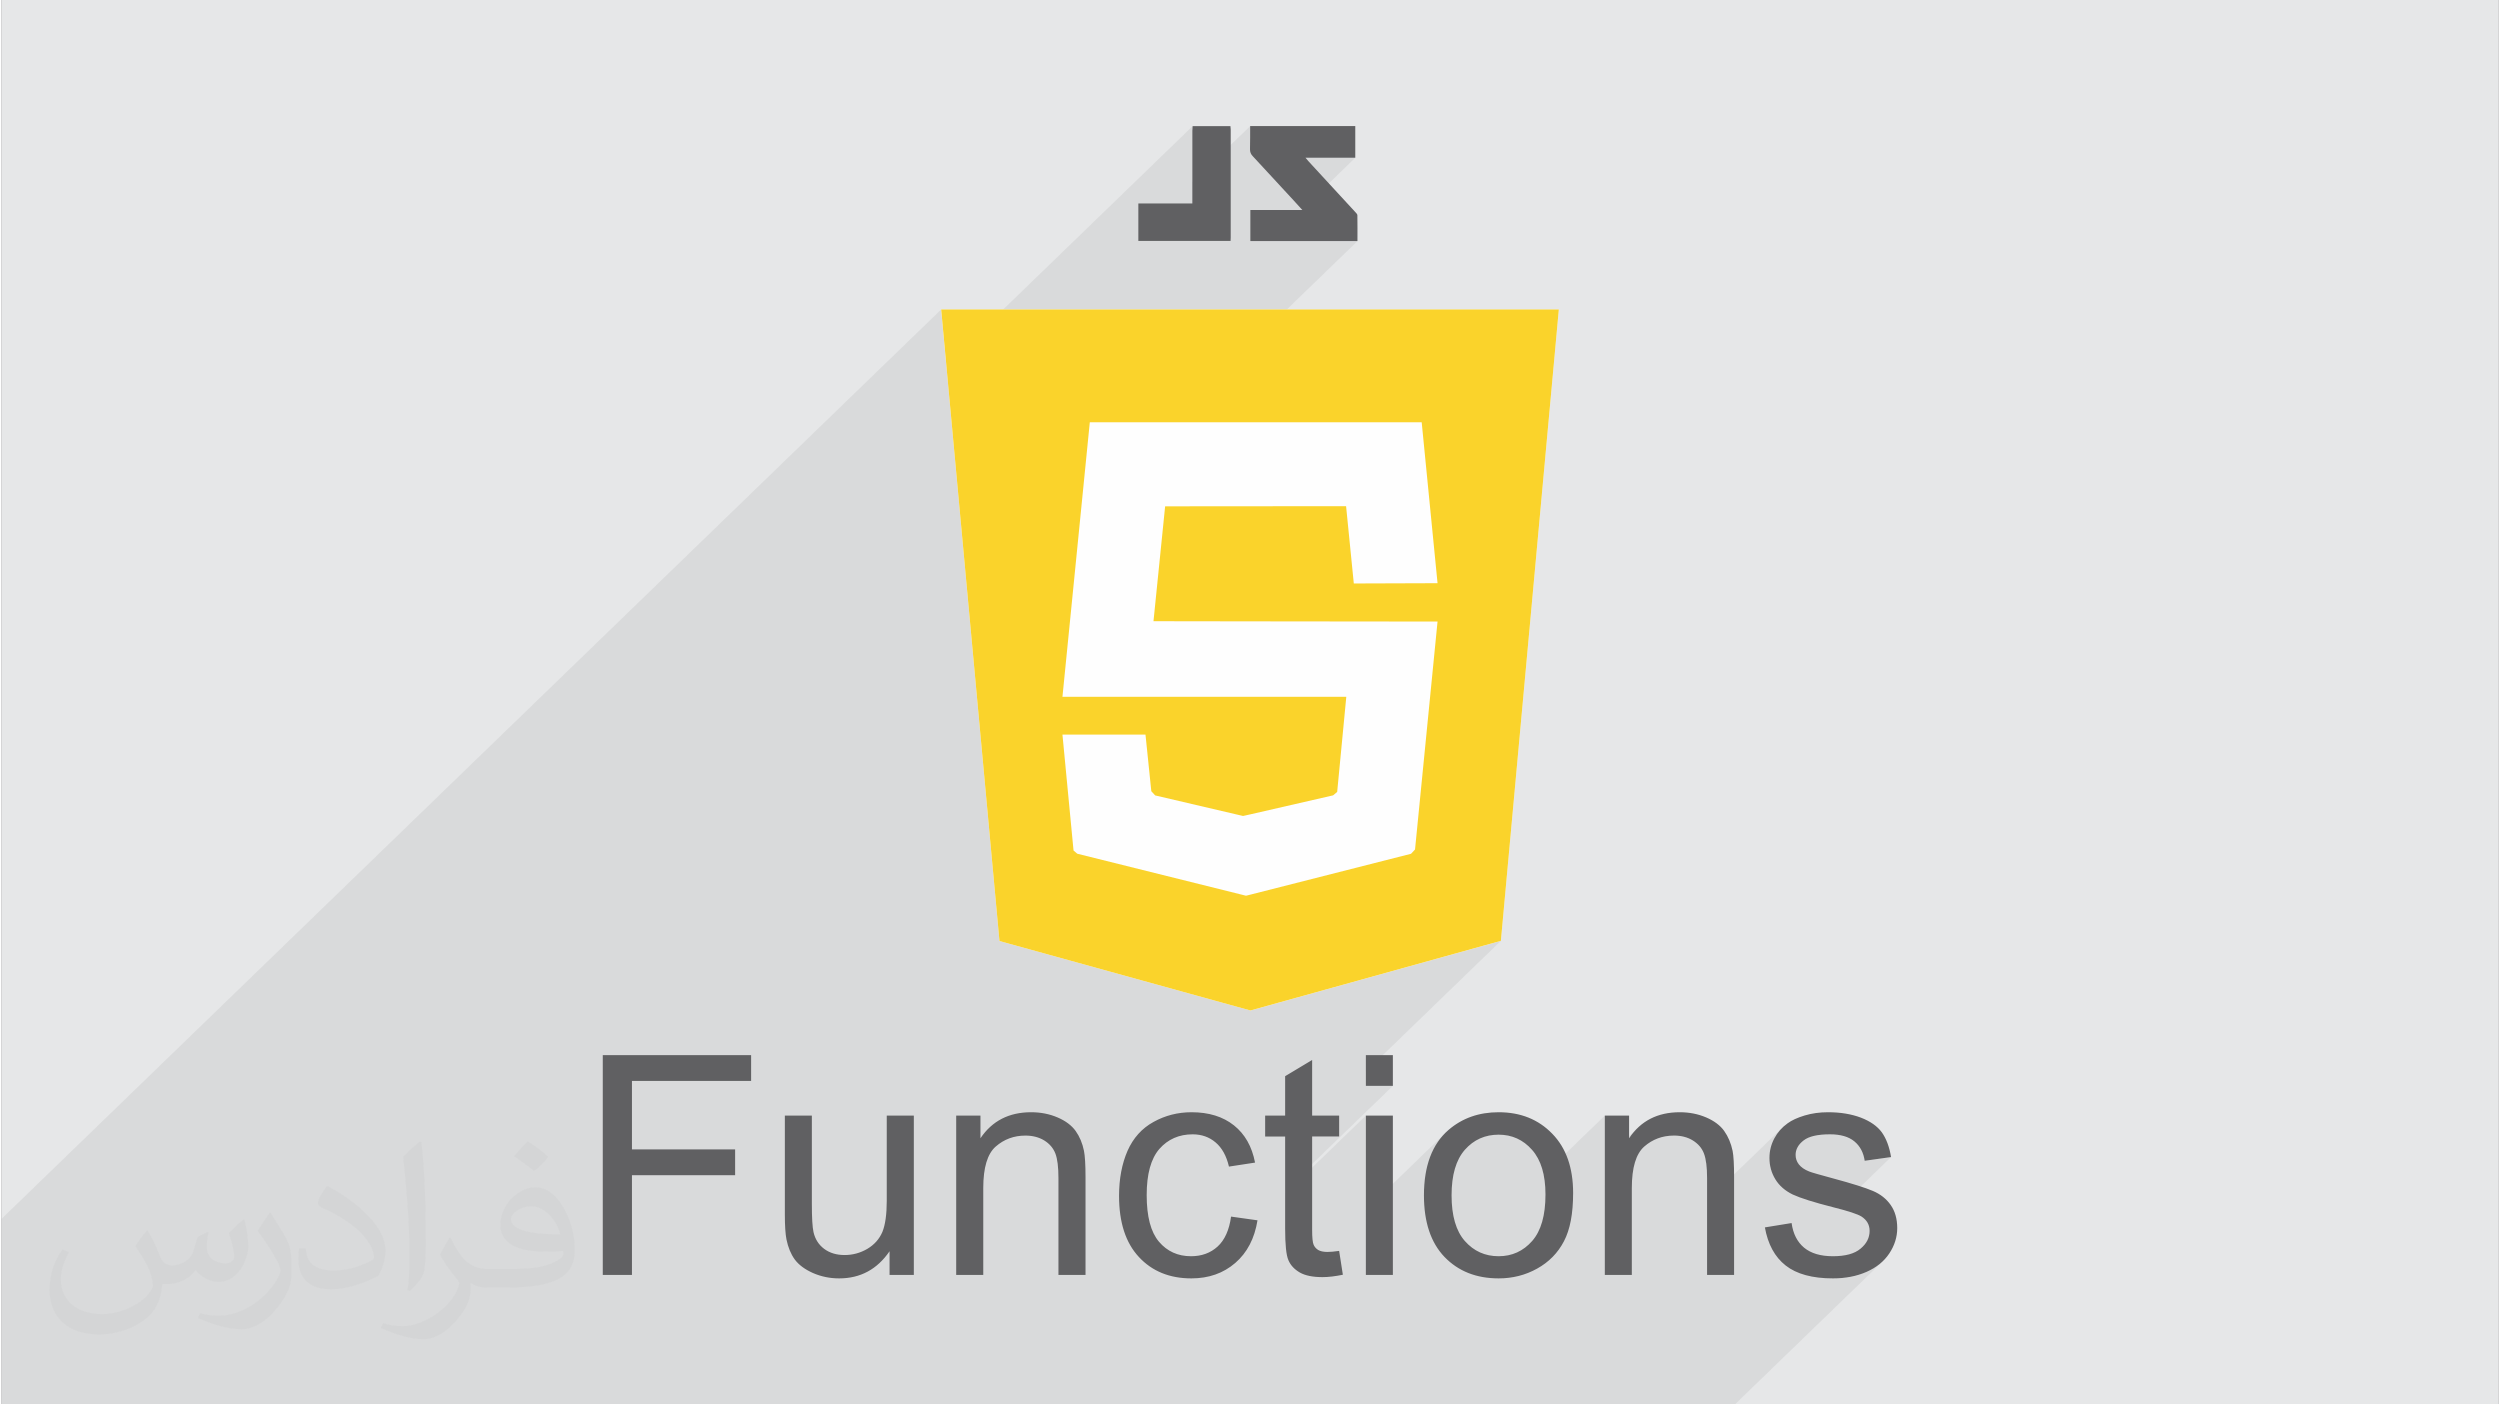 <?xml version="1.0" encoding="UTF-8"?>
<!DOCTYPE svg PUBLIC "-//W3C//DTD SVG 1.0//EN" "http://www.w3.org/TR/2001/REC-SVG-20010904/DTD/svg10.dtd">
<!-- Creator: CorelDRAW 2017 -->
<svg xmlns="http://www.w3.org/2000/svg" xml:space="preserve" width="356px" height="200px" version="1.0" shape-rendering="geometricPrecision" text-rendering="geometricPrecision" image-rendering="optimizeQuality" fill-rule="evenodd" clip-rule="evenodd"
viewBox="0 0 35600 20025"
 xmlns:xlink="http://www.w3.org/1999/xlink">
 <rect x="0" y="0" width="35600" height="20025" fill="#808080" stroke="none"/>
 <g id="Layer_x0020_1">
  <g id="_1589105269056">
   <path fill="#E6E7E8" d="M0 0l35600 0 0 20025 -35600 0 0 -20025z"/>
   <path fill="#373435" fill-opacity="0.078" d="M20474 8315l-1674 1620 373 0 -130 1356 -1483 1435 183 45 57 -14 0 0 2296 -584 -2304 2230 14 4 3571 -993 -1925 1863 0 205 385 0 -1536 1486 0 52 1151 -1114 0 1345 1179 -1141 -83 81 -71 91 -60 101 -50 112 -38 121 -27 132 -17 142 -2 63 631 -611 52 -43 55 -37 59 -31 62 -23 64 -17 68 -10 71 -3 70 3 67 10 64 17 61 24 58 30 55 38 52 44 49 50 45 58 39 63 33 70 27 76 21 83 1 6 872 -844 0 630 485 -470 -73 76 -66 87 -346 335 0 328 563 -545 46 -37 48 -31 49 -27 52 -22 54 -17 56 -13 58 -7 61 -2 37 1 37 3 35 6 34 7 33 10 32 12 30 14 29 16 28 18 25 20 23 21 21 23 19 24 17 25 14 27 12 28 11 31 9 35 8 38 6 42 5 46 3 50 2 53 1 57 0 319 1091 -1056 -26 25 -24 26 -23 27 -21 29 -20 31 -18 31 -16 33 -15 33 -11 34 -10 35 -8 35 -5 37 -4 36 -1 38 2 41 4 40 6 40 10 38 9 28 428 -415 27 -22 30 -21 36 -17 40 -15 45 -13 49 -9 54 -7 59 -4 64 -2 54 2 52 5 48 7 45 11 41 14 39 17 35 20 32 23 30 27 26 28 23 31 20 34 17 36 14 38 11 41 8 43 376 -53 -757 733 16 4 67 19 60 17 53 17 46 16 38 15 31 14 24 13 27 20 24 21 19 23 17 25 12 26 9 28 6 30 2 32 -2 36 -6 35 -10 33 -15 32 -18 31 -22 30 -26 29 -464 449 41 2 66 -2 64 -4 63 -7 60 -11 59 -13 58 -15 55 -19 54 -22 52 -25 48 -26 45 -30 42 -31 39 -34 -2105 2037 -74 0 -426 0 -462 0 -360 0 -94 0 -75 0 -248 0 -178 0 -263 0 -87 0 -36 0 -434 0 -175 0 -445 0 -18 0 -24 0 -362 0 -727 0 -284 0 -48 0 -269 0 -205 0 -3 0 -132 0 -29 0 -650 0 -533 0 -142 0 -385 0 -331 0 -104 0 -523 0 -21 0 -1058 0 -311 0 -53 0 -19 0 -113 0 -248 0 -5 0 -19 0 -193 0 -193 0 -44 0 -4 0 -236 0 -23 0 -3 0 -47 0 -235 0 -214 0 -82 0 -303 0 -421 0 -423 0 -98 0 -131 0 -87 0 -18 0 -280 0 -605 0 -123 0 -223 0 -319 0 -30 0 -29 0 -84 0 0 0 -42 0 -175 0 -39 0 -15 0 -4 0 -9 0 -376 0 -275 0 -183 0 -424 0 -373 0 -10 0 -965 0 -26 0 -151 0 -37 0 -64 0 -41 0 -1 0 -168 0 -248 0 -727 0 -17 0 -310 0 -353 0 -557 0 -133 0 -346 0 -796 0 -67 0 -1165 0 -1146 0 -98 0 -14 0 -261 0 -8 0 -284 0 -157 0 -16 0 -210 0 0 -531 0 -138 0 -22 0 -68 0 -143 0 -95 0 -439 0 -293 0 -61 0 -857 13397 -12966 72 786 3513 -3400 -1 8 0 8 -1 8 -1 8 0 8 -1 8 0 9 0 8 0 121 0 121 0 121 0 122 0 121 0 121 0 5 824 -797 0 41 0 41 0 42 0 41 0 41 -1 41 0 41 -1 41 0 15 2 14 3 13 4 12 5 12 7 12 8 11 10 11 73 78 72 78 72 78 72 78 73 79 4 4 386 -373 91 0 90 0 89 0 88 0 88 0 88 0 88 0 88 0 -762 738 7 7 -457 443 3 0 95 0 95 0 96 0 95 0 95 0 96 0 95 0 95 0 96 0 95 0 96 0 96 0 95 0 -3939 3812 -124 1248 1321 -1278 1210 -1 1370 -1 110 1102 1194 -4z"/>
   <g>
    <g>
     <path fill="#606062" fill-rule="nonzero" d="M19301 1798c0,149 0,297 0,451 -235,0 -466,0 -710,0 21,25 34,41 48,56 223,241 446,483 668,725 11,11 24,26 24,39 2,122 1,243 1,368 -511,0 -1017,0 -1527,0 0,-145 0,-290 0,-443 241,0 483,0 741,0 -50,-55 -89,-99 -129,-142 -192,-208 -385,-417 -578,-625 -28,-29 -40,-59 -39,-100 3,-110 1,-219 2,-329 499,0 999,0 1499,0z"/>
     <path fill="#606062" fill-rule="nonzero" d="M17521 1798c1,16 4,32 4,48 0,514 0,1028 0,1542 0,14 -1,29 -2,47 -438,0 -875,0 -1315,0 0,-177 0,-353 0,-534 253,0 508,0 770,0 0,-26 0,-47 0,-68 0,-324 0,-647 0,-970 0,-22 2,-43 4,-65 180,0 359,0 539,0z"/>
    </g>
    <path fill="#FEFEFE" fill-rule="nonzero" d="M13397 4412l831 9005 3578 990 3571 -993 826 -9002 -8806 0z"/>
    <path fill="#606062" fill-rule="nonzero" d="M8572 18178l0 -3134 2115 0 0 368 -1699 0 0 976 1471 0 0 368 -1471 0 0 1422 -416 0zm4089 0l0 -338c-177,258 -416,387 -719,387 -133,0 -258,-26 -374,-77 -116,-52 -202,-116 -259,-193 -56,-78 -95,-173 -118,-286 -15,-76 -23,-195 -23,-359l0 -1406 385 0 0 1257c0,201 8,337 24,406 24,102 75,180 153,238 79,58 175,87 290,87 115,0 223,-29 324,-88 101,-60 172,-141 215,-242 41,-101 62,-250 62,-443l0 -1215 386 0 0 2272 -346 0zm950 0l0 -2272 346 0 0 323c167,-248 408,-371 722,-371 137,0 263,25 377,74 115,49 201,114 258,193 57,80 97,175 119,284 14,71 22,196 22,374l0 1395 -386 0 0 -1380c0,-157 -14,-274 -44,-352 -30,-77 -83,-139 -159,-186 -76,-46 -166,-69 -268,-69 -163,0 -304,52 -423,156 -119,104 -178,301 -178,592l0 1239 -386 0zm3919 -832l377 53c-42,259 -147,461 -317,608 -170,147 -379,220 -626,220 -310,0 -560,-102 -748,-305 -189,-203 -283,-493 -283,-871 0,-245 41,-459 121,-643 81,-183 205,-321 371,-412 166,-92 346,-138 542,-138 245,0 447,62 604,187 157,125 257,302 301,531l-372 57c-36,-153 -99,-267 -190,-344 -90,-77 -200,-116 -328,-116 -194,0 -352,70 -474,208 -121,140 -181,358 -181,659 0,305 58,526 175,664 117,138 270,207 457,207 152,0 278,-46 379,-138 101,-92 166,-235 192,-427zm1541 489l53 340c-108,22 -205,34 -290,34 -139,0 -247,-22 -324,-66 -77,-45 -131,-102 -162,-175 -32,-72 -47,-224 -47,-455l0 -1309 -285 0 0 -298 285 0 0 -562 385 -231 0 793 385 0 0 298 -385 0 0 1331c0,110 7,181 21,212 13,31 35,56 65,75 31,18 75,28 132,28 42,0 98,-5 167,-15zm381 -2353l0 -438 385 0 0 438 -385 0zm0 2696l0 -2272 385 0 0 2272 -385 0zm828 -1136c0,-419 117,-730 351,-932 195,-168 433,-252 714,-252 312,0 567,102 765,307 198,203 297,485 297,845 0,292 -43,521 -131,688 -87,167 -215,297 -383,390 -167,93 -350,139 -548,139 -318,0 -575,-102 -771,-305 -196,-204 -294,-497 -294,-880zm394 1c0,290 63,508 190,652 128,144 288,216 481,216 191,0 350,-72 478,-217 127,-145 190,-366 190,-663 0,-281 -64,-493 -192,-637 -127,-144 -286,-216 -476,-216 -193,0 -353,71 -481,215 -127,144 -190,360 -190,650zm2185 1135l0 -2272 346 0 0 323c166,-248 407,-371 722,-371 137,0 262,25 377,74 114,49 201,114 257,193 57,80 97,175 120,284 14,71 21,196 21,374l0 1395 -385 0 0 -1380c0,-157 -15,-274 -45,-352 -29,-77 -83,-139 -159,-186 -75,-46 -165,-69 -267,-69 -164,0 -305,52 -424,156 -119,104 -178,301 -178,592l0 1239 -385 0zm2282 -678l381 -62c21,153 81,270 178,351 98,81 235,122 410,122 178,0 309,-35 395,-108 86,-71 129,-156 129,-253 0,-87 -39,-155 -116,-205 -54,-34 -185,-77 -394,-130 -281,-71 -476,-133 -586,-184 -108,-53 -191,-124 -247,-216 -56,-92 -85,-193 -85,-304 0,-101 24,-195 70,-281 46,-86 109,-157 189,-214 60,-44 141,-81 244,-112 104,-31 214,-46 332,-46 178,0 334,26 469,77 135,52 234,122 298,209 63,88 108,206 132,353l-376 53c-17,-118 -67,-211 -149,-278 -81,-66 -197,-99 -346,-99 -176,0 -302,29 -377,88 -75,58 -113,127 -113,205 0,49 15,95 46,135 32,41 80,75 148,102 38,15 151,47 339,98 271,73 461,133 569,179 108,46 193,113 254,201 62,88 93,198 93,329 0,128 -38,248 -113,361 -75,113 -183,201 -324,263 -141,62 -301,93 -479,93 -295,0 -520,-62 -675,-184 -155,-122 -253,-303 -296,-543z"/>
    <path fill="#FAD32B" fill-rule="nonzero" d="M13397 4412l831 9005 3578 990 3571 -993 826 -9002 -8806 0zm5646 6879l130 -1356 -1373 0 -2674 0 390 -3914 2284 0 2448 0 226 2294 -1194 4 -110 -1102 -1370 1 -1210 1 -166 1638 1376 2 2674 3 -321 3250 -57 61 -2296 584 0 0 -57 14 -2406 -599 -53 -46 -158 -1652 1184 0 83 807 55 60 1253 293 99 -22 1185 -272 58 -49z"/>
   </g>
   <path fill="#373435" fill-opacity="0.031" d="M2082 17547c68,103 112,202 155,312 32,64 49,183 199,183 44,0 107,-14 163,-45 63,-33 112,-83 136,-159l60 -202 146 -72 10 10c-20,76 -25,149 -25,206 0,169 146,233 263,233 68,0 128,-33 128,-95 0,-80 -34,-216 -77,-338 67,-68 135,-136 213,-192l12 7c34,144 53,286 53,381 0,93 -41,196 -75,264 -70,132 -194,237 -344,237 -114,0 -240,-57 -328,-163l-5 0c-82,101 -208,194 -412,194l-63 0c-10,134 -39,229 -83,314 -121,237 -480,404 -817,404 -471,0 -706,-272 -706,-633 0,-223 72,-431 184,-578l92 37c-70,134 -116,262 -116,386 0,338 274,499 592,499 293,0 657,-187 723,-404 -24,-237 -114,-349 -250,-565 41,-72 95,-145 160,-221l12 0zm5421 -1274c99,62 196,136 291,220 -53,75 -119,143 -201,202 -95,-76 -190,-142 -287,-212 66,-74 131,-146 197,-210zm51 926c-160,0 -291,105 -291,183 0,167 320,219 703,217 -48,-196 -216,-400 -412,-400zm-359 895c208,0 390,-7 529,-42 155,-39 286,-117 286,-171 0,-14 0,-31 -5,-45 -87,8 -187,8 -274,8 -281,0 -497,-64 -582,-223 -22,-43 -37,-92 -37,-148 0,-153 66,-303 182,-406 97,-85 204,-139 313,-139 197,0 355,159 464,409 60,136 102,293 102,491 0,132 -37,243 -119,325 -153,149 -435,205 -866,205l-197 0 0 0 -51 0c-107,0 -184,-19 -245,-66l-10 0c3,24 5,49 5,72 0,97 -31,221 -97,319 -192,287 -400,411 -580,411 -182,0 -405,-70 -606,-161l36 -70c66,27 155,45 279,45 325,0 752,-313 806,-618 -13,-25 -34,-58 -66,-93 -95,-114 -155,-208 -211,-307 49,-95 92,-172 133,-240l17 -2c139,283 265,446 546,446l44 0 0 0 204 0zm-1408 299c24,-130 27,-277 27,-413l0 -202c0,-377 -49,-926 -88,-1283 68,-74 163,-160 238,-218l22 6c51,449 63,971 63,1452 0,126 -5,249 -17,340 -7,114 -73,200 -214,332l-31 -14zm-1449 -596c7,177 94,317 398,317 189,0 349,-49 526,-134 32,-14 49,-33 49,-49 0,-112 -85,-258 -228,-392 -138,-126 -323,-237 -495,-311 -58,-25 -78,-52 -78,-77 0,-51 68,-159 124,-235l19 -2c197,103 418,256 580,427 148,157 240,315 240,489 0,128 -38,249 -101,361 -216,109 -447,191 -675,191 -277,0 -466,-129 -466,-435 0,-33 0,-84 12,-150l95 0zm-501 -503l173 278c63,103 121,214 121,392l0 227c0,183 -117,379 -306,573 -148,132 -279,188 -400,188 -180,0 -386,-56 -624,-159l27 -70c75,20 163,37 269,37 342,-2 692,-252 852,-557 19,-35 27,-68 27,-91 0,-35 -20,-74 -34,-109 -88,-165 -185,-316 -291,-454 55,-88 111,-173 172,-258l14 3z"/>
  </g>
 </g>
</svg>
